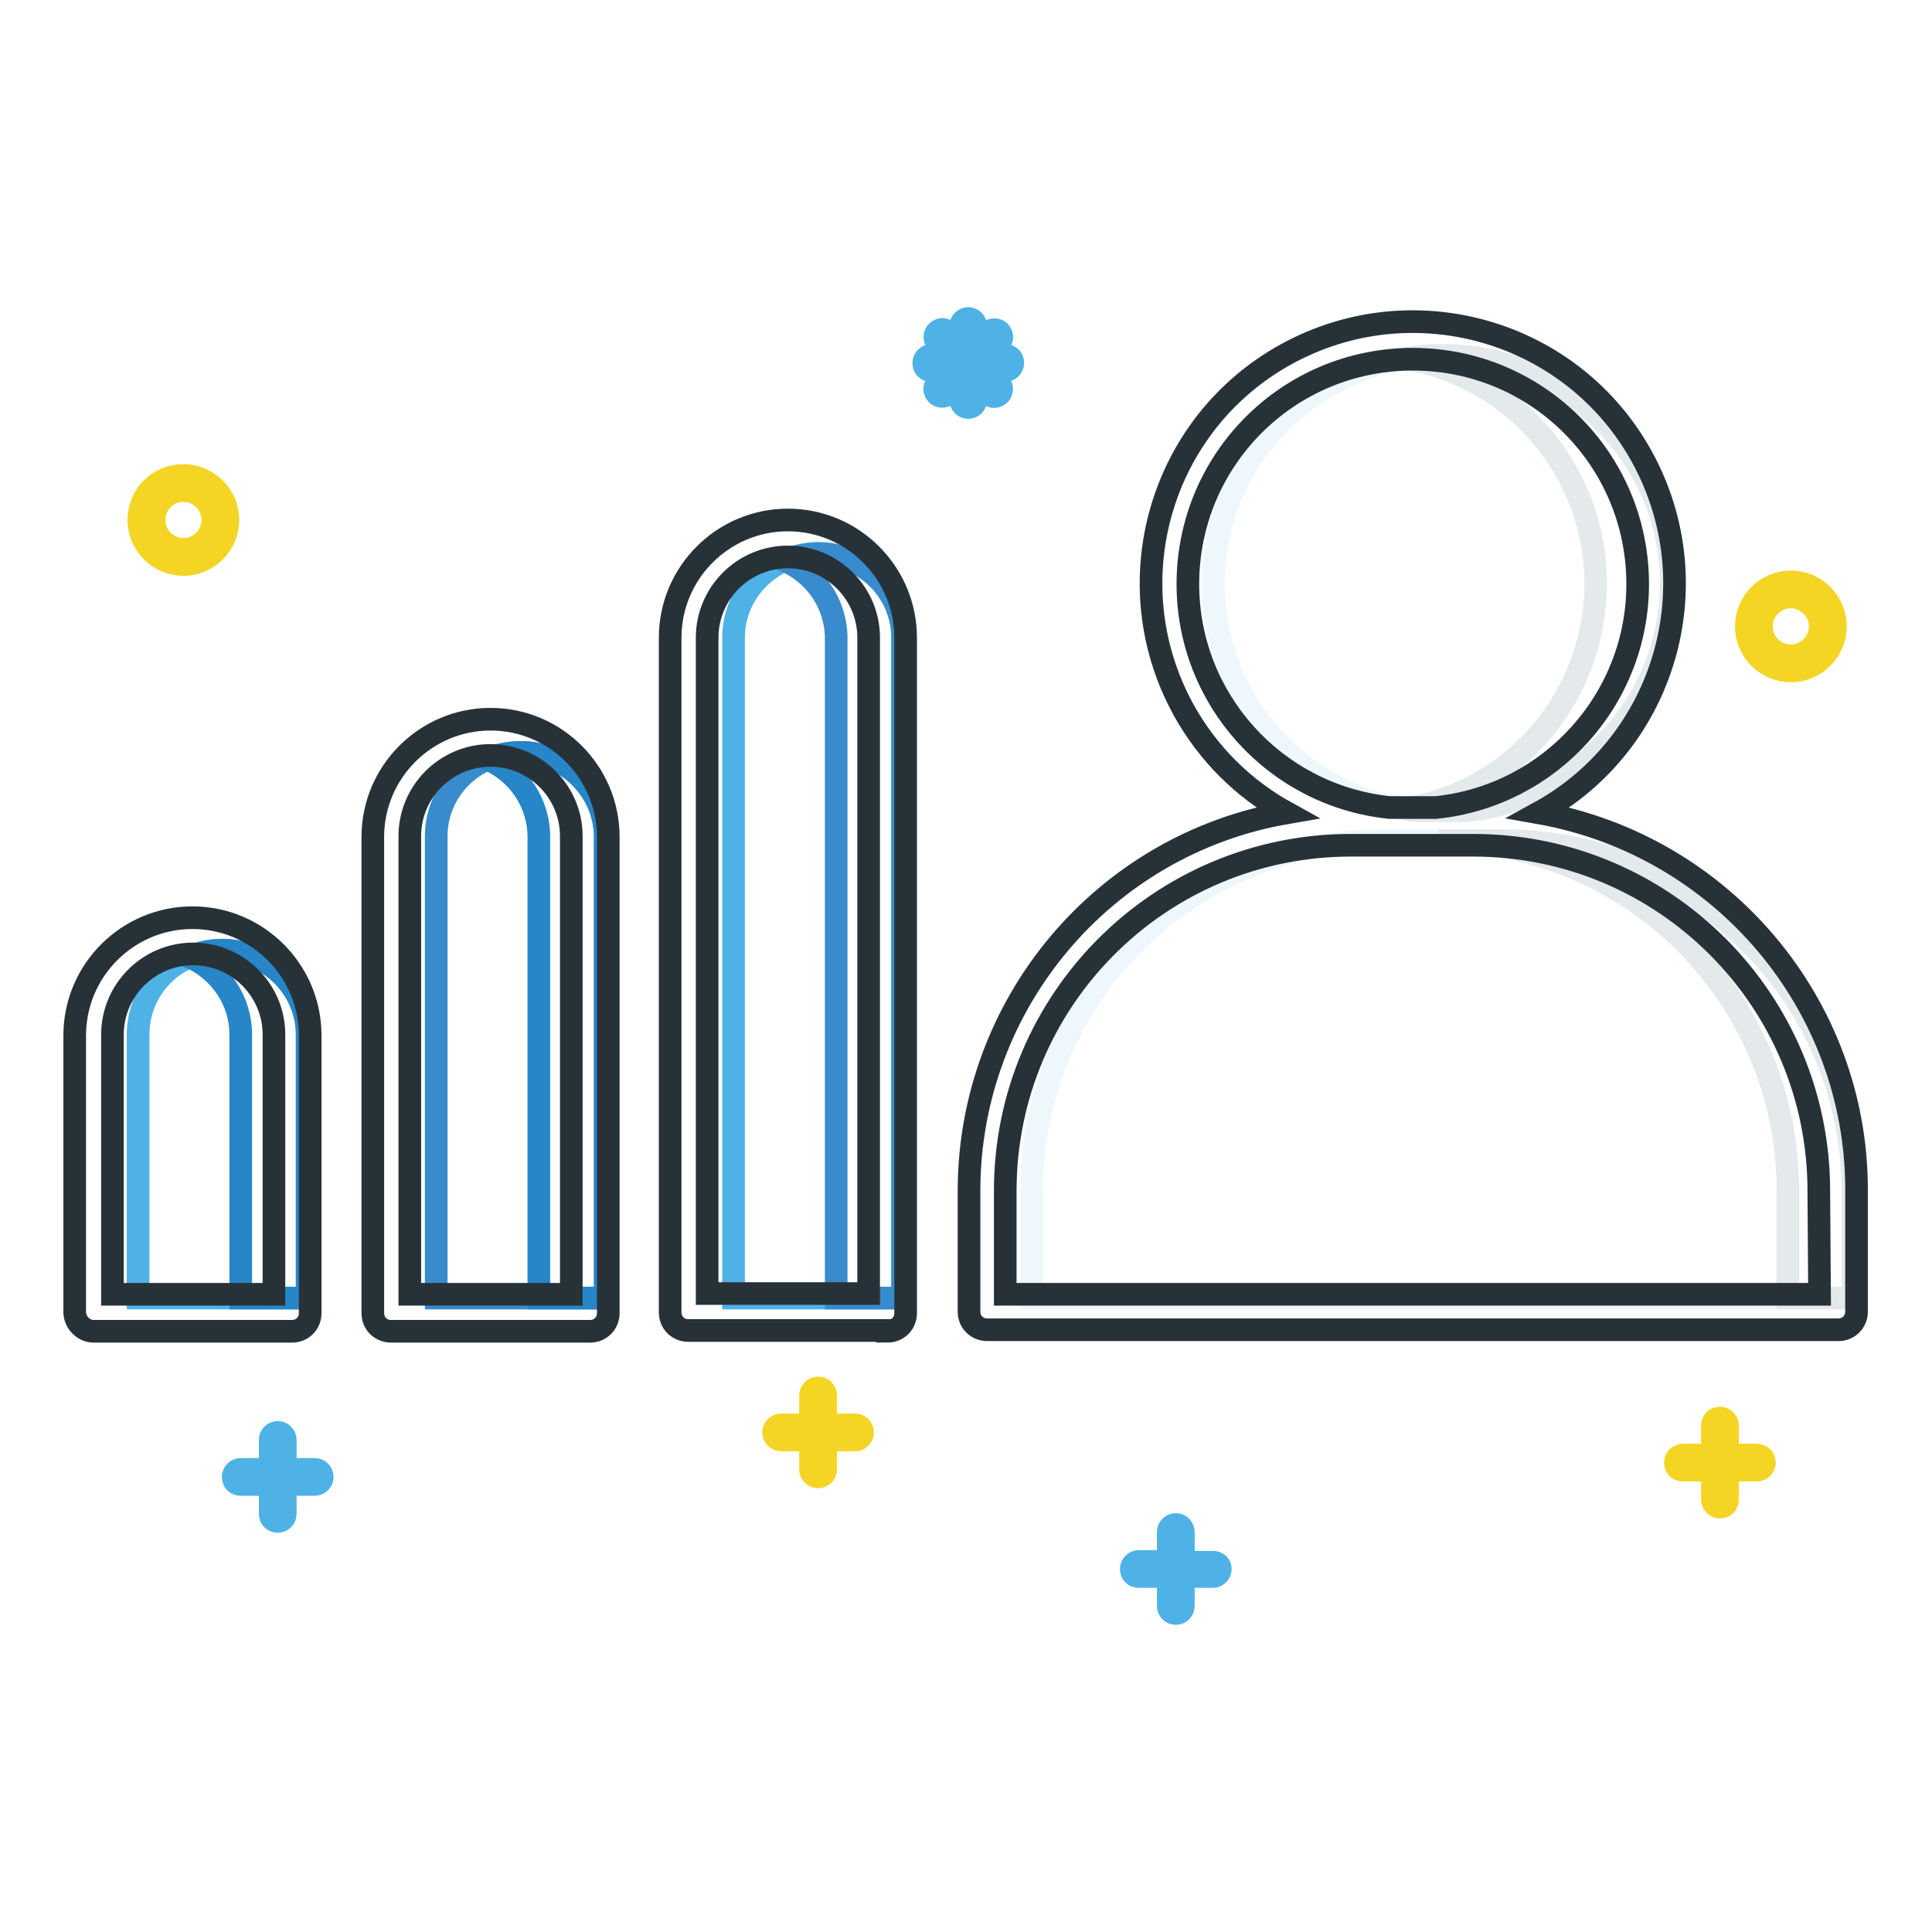 <?xml version="1.0" encoding="utf-8"?>
<!-- Svg Vector Icons : http://www.onlinewebfonts.com/icon -->
<!DOCTYPE svg PUBLIC "-//W3C//DTD SVG 1.1//EN" "http://www.w3.org/Graphics/SVG/1.1/DTD/svg11.dtd">
<svg version="1.1" xmlns="http://www.w3.org/2000/svg" xmlns:xlink="http://www.w3.org/1999/xlink" x="0px" y="0px" viewBox="0 0 256 256" enable-background="new 0 0 256 256" xml:space="preserve">
<g> <path stroke-width="3" fill-opacity="0" stroke="#4eb2e6"  d="M40.7,137.1c0-6.2-5-11.2-11.2-11.2c-6.2,0-11.2,5-11.2,11.2V172h22.4V137.1z"/> <path stroke-width="3" fill-opacity="0" stroke="#388bcc"  d="M57.8,110.8V172h22.4v-61.1c0-6.2-5-11.2-11.2-11.2C62.8,99.7,57.8,104.7,57.8,110.8L57.8,110.8z"/> <path stroke-width="3" fill-opacity="0" stroke="#4eb2e6"  d="M97.2,84.5V172h22.4V84.5c0-6.2-5-11.2-11.2-11.2C102.2,73.4,97.2,78.4,97.2,84.5L97.2,84.5z"/> <path stroke-width="3" fill-opacity="0" stroke="#388bcc"  d="M108.4,73.4c-1.5,0-3,0.3-4.4,0.9c4.1,1.8,6.8,5.8,6.8,10.3V172h8.8V84.5C119.6,78.4,114.6,73.4,108.4,73.4 z"/> <path stroke-width="3" fill-opacity="0" stroke="#2686c8"  d="M69,99.7c-1.5,0-3,0.3-4.4,0.9c4.1,1.8,6.8,5.8,6.8,10.3V172h8.8v-61.2C80.1,104.7,75.1,99.7,69,99.7 L69,99.7z M29.5,125.9c-1.5,0-3,0.3-4.4,0.9c4.1,1.8,6.8,5.8,6.8,10.3V172h8.8v-34.9C40.7,131,35.7,126,29.5,125.9z"/> <path stroke-width="3" fill-opacity="0" stroke="#eef8fc"  d="M191.1,47.1c-16.7,0-30.3,13.5-30.3,30.2c0,15.6,11.7,28.6,27.2,30.2h6.3c16.6-1.8,28.7-16.7,27-33.3 C219.6,58.8,206.6,47.1,191.1,47.1L191.1,47.1z M199.2,111.4H183c-25.6,0-46.3,20.8-46.3,46.3V172h108.9v-14.2 C245.5,132.2,224.8,111.4,199.2,111.4z"/> <path stroke-width="3" fill-opacity="0" stroke="#e4eaec"  d="M191.1,47.1c-1.6,0-3.3,0.1-4.9,0.4c16.5,2.8,27.6,18.4,24.8,34.9c-2.1,12.7-12.1,22.7-24.8,24.8 c0.6,0.1,1.2,0.2,1.8,0.2h6.3c16.6-1.8,28.7-16.7,27-33.3C219.6,58.7,206.6,47,191.1,47.1L191.1,47.1z M199.2,111.4h-8.6 c25.6,0,46.3,20.8,46.3,46.3V172h8.6v-14.2C245.5,132.2,224.8,111.4,199.2,111.4z"/> <path stroke-width="3" fill-opacity="0" stroke="#273238"  d="M203.9,107.7c16.8-9.2,22.9-30.3,13.7-47.1c-9.2-16.8-30.3-22.9-47.1-13.7c-16.8,9.2-22.9,30.3-13.7,47.1 c3.2,5.8,7.9,10.5,13.7,13.7c-24.3,4.2-42,25.3-42.1,49.9v16.2c0,1.4,1.1,2.4,2.4,2.4h112.8c1.4,0,2.4-1.1,2.4-2.4v-16.2 C246,133.1,228.2,112,203.9,107.7z M157.4,77.4c0-16.5,13.3-29.8,29.8-29.8c16.5,0,29.8,13.3,29.8,29.8c0,15.2-11.5,28-26.7,29.6 h-6.2C168.9,105.4,157.4,92.6,157.4,77.4z M241.1,171.5H133.2v-13.7c0-25.3,20.5-45.8,45.8-45.8h16.2c25.3,0,45.8,20.5,45.8,45.8 L241.1,171.5z M117.6,176.4c1.4,0,2.4-1.1,2.4-2.4V84.5c0-8.6-7-15.6-15.6-15.6c-8.6,0-15.6,7-15.6,15.6l0,0v89.4 c0,1.4,1.1,2.4,2.4,2.4H117.6z M93.7,84.5c0-5.9,4.8-10.7,10.7-10.7s10.7,4.8,10.7,10.7v86.9H93.7V84.5z M78.2,176.4 c1.4,0,2.4-1.1,2.4-2.4v-63.1c0-8.6-7-15.6-15.6-15.6c-8.6,0-15.6,7-15.6,15.6v63.1c0,1.4,1.1,2.4,2.4,2.4H78.2z M54.3,110.8 c0-5.9,4.8-10.7,10.7-10.7c5.9,0,10.7,4.8,10.7,10.7v60.7H54.3V110.8z M12.4,176.4h26.3c1.4,0,2.4-1.1,2.4-2.4v-36.8 c0-8.6-7-15.6-15.6-15.6c-8.6,0-15.6,7-15.6,15.6v36.8C10,175.3,11.1,176.4,12.4,176.4z M14.9,137.1c0-5.9,4.8-10.7,10.7-10.7 c5.9,0,10.7,4.8,10.7,10.7v34.4H14.9V137.1z"/> <path stroke-width="3" fill-opacity="0" stroke="#f4d523"  d="M232.8,192.8h-3.9v-3.9c0-0.5-0.4-1-1-1s-1,0.4-1,1v3.9H223c-0.5,0-1,0.4-1,1s0.4,1,1,1h3.9v3.9 c0,0.5,0.4,1,1,1s1-0.4,1-1v-3.9h3.9c0.5,0,1-0.4,1-1S233.3,192.8,232.8,192.8z M113.3,188.8h-3.9v-3.9c0-0.5-0.4-1-1-1 c-0.5,0-1,0.4-1,1v3.9h-3.9c-0.5,0-1,0.4-1,1c0,0.5,0.4,1,1,1h3.9v3.9c0,0.5,0.4,1,1,1c0.5,0,1-0.4,1-1v-3.9h3.9c0.5,0,1-0.4,1-1 C114.3,189.3,113.9,188.8,113.3,188.8z"/> <path stroke-width="3" fill-opacity="0" stroke="#4eb2e6"  d="M41.7,194.7h-3.9v-3.9c0-0.5-0.4-1-1-1c-0.5,0-1,0.4-1,1v3.9h-3.9c-0.5,0-1,0.4-1,1s0.4,1,1,1h3.9v3.9 c0,0.5,0.4,1,1,1c0.5,0,1-0.4,1-1v-3.9h3.9c0.5,0,1-0.4,1-1S42.2,194.7,41.7,194.7z M160.7,207h-3.9V203c0-0.5-0.4-1-1-1 c-0.5,0-1,0.4-1,1v3.9h-3.9c-0.5,0-1,0.4-1,1s0.4,1,1,1h3.9v3.9c0,0.5,0.4,1,1,1c0.5,0,1-0.4,1-1v-3.9h3.9c0.5,0,1-0.4,1-1 S161.2,207,160.7,207z"/> <path stroke-width="3" fill-opacity="0" stroke="#f4d523"  d="M24.3,74.8c-3.2,0-5.9-2.6-5.9-5.9S21,63,24.3,63c3.2,0,5.9,2.6,5.9,5.9S27.5,74.8,24.3,74.8z M24.3,65 c-2.2,0-3.9,1.8-3.9,3.9c0,2.2,1.8,3.9,3.9,3.9c2.2,0,3.9-1.8,3.9-3.9C28.2,66.7,26.4,65,24.3,65z M237.3,88.9 c-3.2,0-5.9-2.6-5.9-5.9c0-3.2,2.6-5.9,5.9-5.9c3.2,0,5.9,2.6,5.9,5.9C243.2,86.3,240.5,88.9,237.3,88.9z M237.3,79.1 c-2.2,0-3.9,1.8-3.9,3.9c0,2.2,1.8,3.9,3.9,3.9s3.9-1.8,3.9-3.9C241.2,80.9,239.4,79.1,237.3,79.1z"/> <path stroke-width="3" fill-opacity="0" stroke="#4eb2e6"  d="M133.2,47.1h-2.5l1.8-1.8c0.4-0.4,0.3-1-0.1-1.4c-0.4-0.3-0.9-0.3-1.3,0l-1.8,1.8v-2.5c0-0.5-0.4-1-1-1 c-0.5,0-1,0.4-1,1v2.5l-1.8-1.8c-0.4-0.4-1-0.3-1.4,0.1c-0.3,0.4-0.3,0.9,0,1.3l1.8,1.8h-2.5c-0.5,0-1,0.4-1,1s0.4,1,1,1h2.5 l-1.8,1.8c-0.4,0.4-0.3,1,0.1,1.4c0.4,0.3,0.9,0.3,1.3,0l1.8-1.8V53c0,0.5,0.4,1,1,1c0.5,0,1-0.4,1-1v-2.5l1.8,1.8 c0.4,0.4,1,0.3,1.4-0.1c0.3-0.4,0.3-0.9,0-1.3l-1.8-1.8h2.5c0.5,0,1-0.4,1-1C134.2,47.5,133.8,47.1,133.2,47.1L133.2,47.1z"/></g>
</svg>
